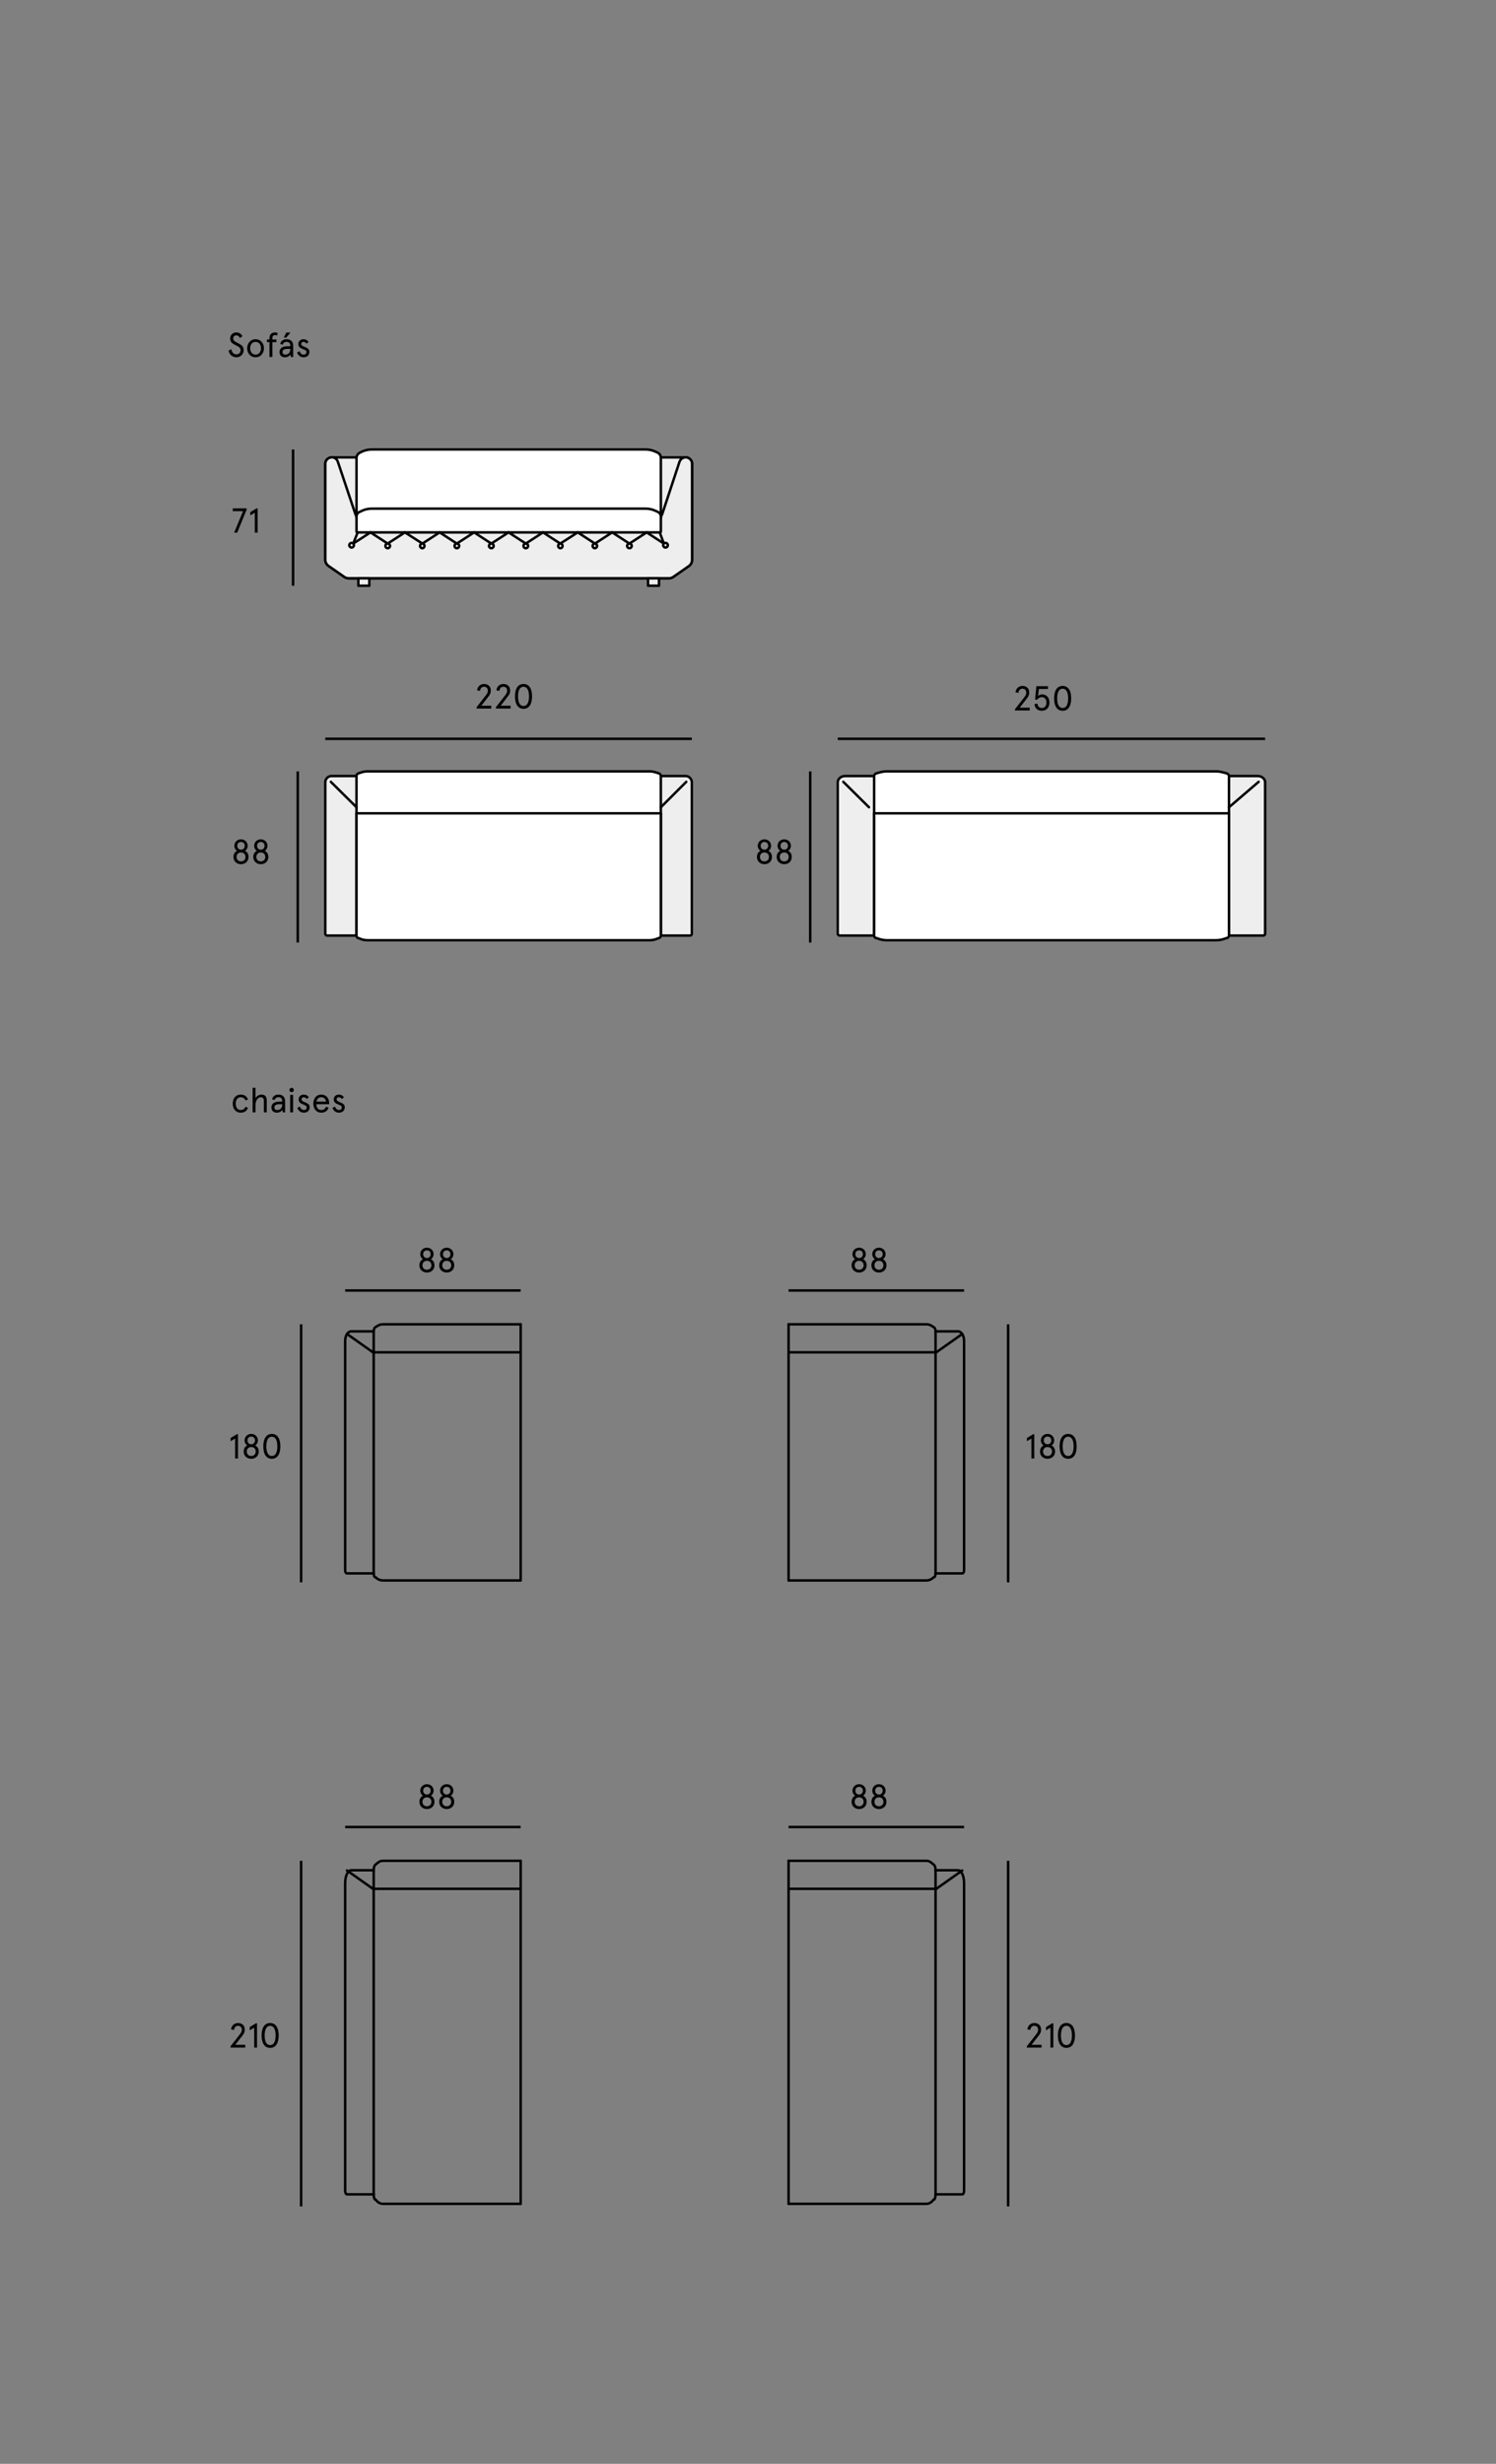 <?xml version="1.0" encoding="utf-8"?>
<!-- Generator: Adobe Illustrator 16.0.0, SVG Export Plug-In . SVG Version: 6.00 Build 0)  -->
<!DOCTYPE svg PUBLIC "-//W3C//DTD SVG 1.1//EN" "http://www.w3.org/Graphics/SVG/1.1/DTD/svg11.dtd">
<svg version="1.1" id="Camada_1" xmlns="http://www.w3.org/2000/svg" xmlns:xlink="http://www.w3.org/1999/xlink" x="0px" y="0px"
	 width="604px" height="994.609px" viewBox="0 0 604 994.609" enable-background="new 0 0 604 994.609" xml:space="preserve">
<rect x="0" y="0" width="604" height="994.609" fill="#808080" stroke="none"/>
<g>
	<path d="M96.885,136.411c-0.477-0.854-0.967-1.036-1.555-1.036c-0.7,0-1.177,0.588-1.177,1.218c0,0.967,0.854,1.373,1.891,1.892
		c1.106,0.561,2.34,1.232,2.34,2.815c0,0.798-0.28,1.484-0.757,2.003c-0.532,0.588-1.316,0.925-2.186,0.925
		c-1.624,0-2.843-1.121-3.165-2.647l1.064-0.645c0.322,1.162,0.84,2.115,2.101,2.115c0.505,0,1.023-0.196,1.331-0.561
		c0.238-0.294,0.378-0.714,0.378-1.162c0-0.953-0.896-1.457-1.849-1.905c-1.274-0.603-2.381-1.219-2.381-2.731
		c0-1.457,1.12-2.493,2.409-2.493c1.387,0,2.073,0.644,2.549,1.568L96.885,136.411z"/>
	<path d="M103.185,136.943c2.115,0,3.39,1.723,3.39,3.642s-1.274,3.643-3.39,3.643s-3.39-1.724-3.39-3.643
		S101.069,136.943,103.185,136.943z M103.185,143.163c1.442,0,2.185-1.275,2.185-2.578s-0.742-2.577-2.185-2.577
		c-1.443,0-2.186,1.274-2.186,2.577S101.741,143.163,103.185,143.163z"/>
	<path d="M107.788,137.056h1.009v-0.463c0-1.624,0.854-2.395,2.283-2.395c0.393,0,0.784,0.098,1.009,0.224l-0.238,1.037
		c-0.252-0.127-0.532-0.196-0.784-0.196c-0.771,0-1.093,0.42-1.093,1.33v0.463h1.625v1.064h-1.625v5.995h-1.177v-5.995h-1.009
		V137.056z"/>
	<path d="M118.376,144.115h-0.925l-0.196-0.994c-0.448,0.644-1.162,1.106-2.213,1.106c-1.177,0-2.186-0.631-2.186-2.144
		s1.261-2.312,3.194-2.312h1.148v-0.308c0-1.093-0.687-1.457-1.541-1.457c-0.729,0-1.316,0.406-1.471,1.106l-1.037-0.238
		c0.196-1.19,1.177-1.933,2.508-1.933c1.555,0,2.718,0.784,2.718,2.661V144.115z M115.224,143.163c0.911,0,1.976-0.561,1.976-2.157
		v-0.168h-1.261c-1.205,0-1.877,0.448-1.877,1.246C114.062,142.757,114.481,143.163,115.224,143.163z M115.561,134.254h1.694
		l-1.694,2.018h-0.953L115.561,134.254z"/>
	<path d="M124.576,138.021l-0.798,0.687c-0.463-0.504-0.799-0.7-1.289-0.7c-0.477,0-0.854,0.322-0.854,0.896
		c0,1.274,3.278,1.009,3.278,3.082c0,1.414-0.911,2.241-2.34,2.241c-1.442,0-2.27-0.953-2.633-1.905l0.994-0.546
		c0.309,0.756,0.854,1.387,1.639,1.387c0.715,0,1.135-0.364,1.135-1.107c0-1.316-3.25-0.868-3.25-3.165
		c0-1.093,0.799-1.947,2.073-1.947C123.399,136.943,124.086,137.321,124.576,138.021z"/>
</g>
<g>
	<path d="M100.137,447.209c-0.574,1.316-1.499,1.947-2.956,1.947c-2.157,0-3.207-1.751-3.207-3.643c0-1.891,1.05-3.642,3.207-3.642
		c1.457,0,2.382,0.63,2.956,1.947l-1.022,0.42c-0.364-0.854-0.967-1.303-1.934-1.303c-1.372,0-2.003,1.163-2.003,2.577
		c0,1.415,0.631,2.578,2.003,2.578c0.967,0,1.569-0.448,1.934-1.303L100.137,447.209z"/>
	<path d="M107.697,449.044h-1.177v-4.664c0-0.967-0.435-1.443-1.219-1.443c-1.037,0-2.13,1.163-2.13,3.109v2.998h-1.176v-9.917
		h1.176v4.174c0.449-0.854,1.359-1.429,2.452-1.429c1.288,0,2.073,0.771,2.073,2.27V449.044z"/>
	<path d="M115.103,449.044h-0.925l-0.196-0.994c-0.448,0.644-1.162,1.106-2.213,1.106c-1.177,0-2.186-0.631-2.186-2.144
		s1.261-2.312,3.194-2.312h1.148v-0.308c0-1.093-0.687-1.457-1.541-1.457c-0.729,0-1.316,0.406-1.471,1.106l-1.037-0.238
		c0.196-1.19,1.177-1.933,2.508-1.933c1.555,0,2.718,0.784,2.718,2.661V449.044z M111.95,448.092c0.911,0,1.976-0.561,1.976-2.157
		v-0.168h-1.261c-1.205,0-1.877,0.448-1.877,1.246C110.788,447.686,111.208,448.092,111.95,448.092z"/>
	<path d="M117.745,439.127c0.505,0,0.883,0.392,0.883,0.896c0,0.49-0.378,0.868-0.883,0.868c-0.504,0-0.882-0.378-0.882-0.868
		C116.863,439.519,117.241,439.127,117.745,439.127z M118.334,441.984v7.06h-1.177v-7.06H118.334z"/>
	<path d="M124.691,442.95l-0.798,0.687c-0.463-0.504-0.799-0.7-1.289-0.7c-0.477,0-0.854,0.322-0.854,0.896
		c0,1.274,3.278,1.009,3.278,3.082c0,1.414-0.911,2.241-2.34,2.241c-1.442,0-2.27-0.953-2.633-1.905l0.994-0.546
		c0.308,0.756,0.854,1.387,1.639,1.387c0.715,0,1.135-0.364,1.135-1.107c0-1.316-3.25-0.868-3.25-3.165
		c0-1.093,0.799-1.947,2.073-1.947C123.515,441.872,124.201,442.25,124.691,442.95z"/>
	<path d="M132.896,445.767h-5.183c0.07,1.303,0.715,2.325,1.989,2.325c1.036,0,1.568-0.477,1.961-1.345l1.037,0.448
		c-0.659,1.372-1.541,1.961-2.998,1.961c-2.144,0-3.193-1.751-3.193-3.643c0-1.891,1.05-3.642,3.193-3.642
		c2.087,0,3.193,1.597,3.193,3.348V445.767z M127.784,444.701h3.88c-0.21-1.008-0.826-1.765-1.961-1.765
		C128.61,442.937,127.994,443.679,127.784,444.701z"/>
	<path d="M138.859,442.95l-0.798,0.687c-0.463-0.504-0.799-0.7-1.289-0.7c-0.477,0-0.854,0.322-0.854,0.896
		c0,1.274,3.278,1.009,3.278,3.082c0,1.414-0.911,2.241-2.34,2.241c-1.442,0-2.27-0.953-2.633-1.905l0.994-0.546
		c0.308,0.756,0.854,1.387,1.639,1.387c0.715,0,1.135-0.364,1.135-1.107c0-1.316-3.25-0.868-3.25-3.165
		c0-1.093,0.799-1.947,2.073-1.947C137.683,441.872,138.369,442.25,138.859,442.95z"/>
</g>
<g>
	<path d="M192.423,285.474l3.74-4.791c0.616-0.798,0.798-1.247,0.798-1.863c0-0.477-0.126-0.841-0.364-1.121
		c-0.252-0.294-0.63-0.477-1.177-0.477c-0.938,0-1.513,0.701-1.61,1.681l-1.177-0.224c0.098-1.443,1.261-2.578,2.787-2.578
		c0.967,0,1.667,0.336,2.13,0.854c0.42,0.477,0.616,1.093,0.616,1.863c0,0.826-0.28,1.471-0.785,2.129l-3.054,3.95h4.021v1.121
		h-5.925V285.474z"/>
	<path d="M200.221,285.474l3.74-4.791c0.616-0.798,0.798-1.247,0.798-1.863c0-0.477-0.126-0.841-0.364-1.121
		c-0.252-0.294-0.63-0.477-1.177-0.477c-0.938,0-1.513,0.701-1.61,1.681l-1.177-0.224c0.098-1.443,1.261-2.578,2.787-2.578
		c0.967,0,1.667,0.336,2.13,0.854c0.42,0.477,0.616,1.093,0.616,1.863c0,0.826-0.28,1.471-0.785,2.129l-3.053,3.95h4.02v1.121
		h-5.925V285.474z"/>
	<path d="M214.813,281.118c0,3.054-1.163,5.015-3.446,5.015s-3.445-1.961-3.445-5.015c0-3.053,1.162-5.015,3.445-5.015
		S214.813,278.064,214.813,281.118z M209.153,281.118c0,2.396,0.714,3.894,2.213,3.894s2.214-1.499,2.214-3.894
		c0-2.395-0.715-3.894-2.214-3.894S209.153,278.723,209.153,281.118z"/>
</g>
<g>
	<path d="M94.533,215.02l3.601-8.685h-4.146v-1.121h5.589v0.518l-3.81,9.287H94.533z"/>
	<path d="M104.013,205.214v9.805h-1.148v-8.041l-1.808,1.051v-1.289l2.521-1.527H104.013z"/>
</g>
<g>
	<path d="M99.996,341.445c0,0.826-0.448,1.667-1.106,2.017c0.854,0.393,1.457,1.247,1.457,2.466c0,1.849-1.415,2.928-3.04,2.928
		c-1.624,0-3.039-1.079-3.039-2.928c0-1.219,0.603-2.073,1.457-2.466c-0.659-0.35-1.107-1.19-1.107-2.017
		c0-1.457,1.107-2.619,2.689-2.619C98.89,338.826,99.996,339.988,99.996,341.445z M95.5,345.928c0,1.12,0.771,1.807,1.807,1.807
		c1.037,0,1.808-0.687,1.808-1.807c0-1.121-0.771-1.807-1.808-1.807C96.271,344.121,95.5,344.807,95.5,345.928z M95.794,341.445
		c0,0.896,0.589,1.555,1.513,1.555c0.925,0,1.513-0.658,1.513-1.555s-0.588-1.555-1.513-1.555
		C96.383,339.891,95.794,340.549,95.794,341.445z"/>
	<path d="M107.99,341.445c0,0.826-0.448,1.667-1.106,2.017c0.854,0.393,1.457,1.247,1.457,2.466c0,1.849-1.415,2.928-3.04,2.928
		c-1.624,0-3.039-1.079-3.039-2.928c0-1.219,0.603-2.073,1.457-2.466c-0.659-0.35-1.107-1.19-1.107-2.017
		c0-1.457,1.107-2.619,2.689-2.619C106.884,338.826,107.99,339.988,107.99,341.445z M103.494,345.928
		c0,1.12,0.771,1.807,1.807,1.807c1.037,0,1.808-0.687,1.808-1.807c0-1.121-0.771-1.807-1.808-1.807
		C104.265,344.121,103.494,344.807,103.494,345.928z M103.788,341.445c0,0.896,0.589,1.555,1.513,1.555
		c0.925,0,1.513-0.658,1.513-1.555s-0.588-1.555-1.513-1.555C104.377,339.891,103.788,340.549,103.788,341.445z"/>
</g>
<polyline fill="#EEEEEE" points="131.334,187.184 131.43,186.714 131.523,186.243 131.806,185.773 132.088,185.397 132.557,185.021 
	132.934,184.833 133.5,184.646 133.969,184.646 276.879,184.646 277.348,184.646 277.816,184.833 278.288,185.021 278.664,185.397 
	279.04,185.773 279.227,186.243 279.416,186.714 279.416,187.184 279.416,226.014 279.416,226.39 279.322,226.672 279.227,227.048 
	279.133,227.33 278.945,227.706 278.664,227.988 278.477,228.176 278.194,228.458 271.705,232.971 271.52,233.065 271.33,233.159 
	271.047,233.252 270.859,233.347 270.671,233.441 270.483,233.441 270.201,233.441 270.014,233.441 140.832,233.441 140.55,233.441 
	140.361,233.441 140.174,233.441 139.893,233.347 139.703,233.252 139.516,233.159 139.326,233.065 139.141,232.971 
	132.652,228.458 132.37,228.176 132.088,227.988 131.9,227.706 131.713,227.33 131.523,227.048 131.43,226.672 131.43,226.39 
	131.334,226.014 131.334,187.184 "/>
<path fill="none" stroke="#000000" stroke-linecap="round" stroke-linejoin="round" d="M131.334,187.184
	c0-1.401,1.18-2.538,2.635-2.538l0,0h142.91c1.4,0,2.537,1.137,2.537,2.538l0,0v38.83c0,0.942-0.456,1.855-1.222,2.444l0,0
	l-6.489,4.513c-0.488,0.306-1.079,0.47-1.691,0.47l0,0H140.832c-0.613,0-1.203-0.164-1.691-0.47l0,0l-6.488-4.513
	c-0.824-0.589-1.318-1.502-1.318-2.444l0,0V187.184"/>
<polyline fill="#EEEEEE" points="277.254,184.646 277.723,184.739 278.101,184.927 278.477,185.209 278.852,185.491 279.04,185.868 
	279.227,186.337 279.416,186.714 279.416,187.184 279.416,226.014 279.416,226.39 279.322,226.672 279.227,227.048 279.133,227.33 
	278.945,227.706 278.664,227.988 278.477,228.176 278.194,228.458 271.705,232.971 271.52,233.065 271.33,233.159 271.047,233.252 
	270.859,233.347 270.671,233.441 270.483,233.441 270.201,233.441 270.014,233.441 140.832,233.441 140.55,233.441 140.361,233.441 
	140.174,233.441 139.893,233.347 139.703,233.252 139.516,233.159 139.326,233.065 139.141,232.971 132.652,228.458 132.37,228.176 
	132.088,227.988 131.9,227.706 131.713,227.33 131.523,227.048 131.43,226.672 131.43,226.39 131.334,226.014 131.334,187.184 
	131.43,186.714 131.523,186.337 131.713,185.868 131.994,185.491 132.275,185.209 132.652,184.927 133.122,184.739 133.592,184.646 
	133.969,184.646 134.438,184.646 134.908,184.833 135.283,185.021 135.66,185.304 135.941,185.585 136.225,185.962 136.413,186.432 
	143.464,207.492 143.558,207.868 143.747,208.15 144.029,208.432 144.217,208.62 144.592,208.808 144.873,208.902 145.251,208.996 
	145.533,209.09 265.217,209.09 265.596,208.996 265.97,208.902 266.253,208.808 266.535,208.62 266.816,208.432 267.004,208.15 
	267.193,207.868 267.381,207.492 274.338,186.432 274.525,185.962 274.809,185.585 275.091,185.304 275.467,185.021 
	275.936,184.833 276.313,184.646 276.784,184.646 277.254,184.646 "/>
<path fill="none" stroke="#000000" stroke-linecap="round" stroke-linejoin="round" d="M277.254,184.646
	c1.246,0.216,2.162,1.293,2.162,2.538l0,0v38.83c0,0.942-0.456,1.855-1.222,2.444l0,0l-6.489,4.513
	c-0.488,0.306-1.079,0.47-1.691,0.47l0,0H140.832c-0.613,0-1.203-0.164-1.691-0.47l0,0l-6.488-4.513
	c-0.824-0.589-1.318-1.502-1.318-2.444l0,0v-38.83c0-1.245,0.957-2.322,2.258-2.538l0,0c1.246-0.217,2.44,0.541,2.821,1.786l0,0
	l7.051,21.061c0.281,0.953,1.116,1.598,2.069,1.598l0,0h119.684c0.955,0,1.829-0.645,2.164-1.598l0,0l6.957-21.061
	C274.771,185.186,276.008,184.428,277.254,184.646L277.254,184.646"/>
<polyline fill="#FFFFFF" points="260.705,181.448 261.174,181.448 261.646,181.448 262.117,181.542 262.587,181.637 
	263.058,181.731 263.527,181.918 263.902,182.013 264.373,182.201 265.596,182.765 265.877,182.953 266.065,183.141 
	266.348,183.329 266.535,183.611 266.631,183.893 266.725,184.175 266.816,184.457 266.816,184.833 266.816,208.996 
	143.936,208.996 143.936,184.833 143.936,184.457 144.029,184.175 144.123,183.893 144.311,183.611 144.5,183.329 144.686,183.141 
	144.969,182.953 145.251,182.765 146.379,182.201 146.85,182.013 147.32,181.918 147.787,181.731 148.259,181.637 148.729,181.542 
	149.199,181.448 149.671,181.448 150.139,181.448 260.705,181.448 "/>
<path fill="none" stroke="#000000" stroke-linecap="round" stroke-linejoin="round" d="M260.705,181.448
	c1.24,0,2.49,0.257,3.668,0.752l0,0l1.223,0.564c0.746,0.401,1.221,1.208,1.221,2.069l0,0v24.163H143.936v-24.163
	c0-0.86,0.512-1.667,1.315-2.069l0,0l1.128-0.564c1.176-0.495,2.461-0.752,3.76-0.752l0,0H260.705"/>
<polyline fill="#EEEEEE" points="149.105,236.45 149.105,233.441 144.686,233.441 144.686,236.45 149.105,236.45 "/>
<polyline fill="none" stroke="#000000" stroke-linecap="round" stroke-linejoin="round" points="149.105,236.45 149.105,233.441 
	144.686,233.441 144.686,236.45 149.105,236.45 "/>
<polyline fill="#EEEEEE" points="266.065,236.45 266.065,233.441 261.646,233.441 261.646,236.45 266.065,236.45 "/>
<polyline fill="none" stroke="#000000" stroke-linecap="round" stroke-linejoin="round" points="266.065,236.45 266.065,233.441 
	261.646,233.441 261.646,236.45 266.065,236.45 "/>
<polyline fill="#FFFFFF" points="144.311,214.919 144.217,214.919 144.123,214.919 144.029,214.825 143.936,214.731 
	143.936,214.638 143.936,208.525 143.936,208.245 144.029,207.961 144.123,207.68 144.311,207.397 144.5,207.209 144.686,206.928 
	144.873,206.833 145.157,206.646 145.251,206.646 146.379,206.082 146.85,205.894 147.32,205.8 147.787,205.611 148.259,205.518 
	148.635,205.423 149.105,205.423 149.671,205.33 150.139,205.33 260.705,205.33 261.174,205.33 261.646,205.423 262.117,205.423 
	262.587,205.518 263.058,205.611 263.527,205.8 263.902,205.894 264.373,206.082 265.596,206.646 265.877,206.833 266.159,206.928 
	266.348,207.209 266.535,207.397 266.631,207.68 266.725,207.961 266.816,208.245 266.816,208.525 266.816,214.638 266.816,214.731 
	266.816,214.825 266.725,214.825 266.725,214.919 266.631,214.919 266.535,214.919 266.441,214.919 144.311,214.919 "/>
<path fill="none" stroke="#000000" stroke-linecap="round" stroke-linejoin="round" d="M144.311,214.919
	c-0.207,0-0.375-0.126-0.375-0.282l0,0v-6.112c0-0.8,0.478-1.536,1.222-1.88l0,0h0.094l1.128-0.564
	c1.178-0.496,2.459-0.752,3.76-0.752l0,0h110.566c1.24,0,2.49,0.256,3.668,0.752l0,0l1.223,0.564c0.742,0.344,1.221,1.08,1.221,1.88
	l0,0v6.112c0,0.155-0.125,0.282-0.281,0.282l0,0h-0.094H144.311"/>
<line fill="none" stroke="#000000" stroke-linecap="round" stroke-linejoin="round" x1="198.371" y1="219.433" x2="205.33" y2="214.919"/>
<line fill="none" stroke="#000000" stroke-linecap="round" stroke-linejoin="round" x1="191.414" y1="214.919" x2="198.371" y2="219.433"/>
<line fill="none" stroke="#000000" stroke-linecap="round" stroke-linejoin="round" x1="184.457" y1="219.433" x2="191.414" y2="214.919"/>
<line fill="none" stroke="#000000" stroke-linecap="round" stroke-linejoin="round" x1="177.5" y1="214.919" x2="184.457" y2="219.433"/>
<line fill="none" stroke="#000000" stroke-linecap="round" stroke-linejoin="round" x1="170.542" y1="219.433" x2="177.5" y2="214.919"/>
<line fill="none" stroke="#000000" stroke-linecap="round" stroke-linejoin="round" x1="163.49" y1="214.919" x2="170.542" y2="219.433"/>
<line fill="none" stroke="#000000" stroke-linecap="round" stroke-linejoin="round" x1="156.533" y1="219.433" x2="163.49" y2="214.919"/>
<line fill="none" stroke="#000000" stroke-linecap="round" stroke-linejoin="round" x1="149.575" y1="214.919" x2="156.533" y2="219.433"/>
<line fill="none" stroke="#000000" stroke-linecap="round" stroke-linejoin="round" x1="142.617" y1="219.433" x2="149.575" y2="214.919"/>
<line fill="none" stroke="#000000" stroke-linecap="round" stroke-linejoin="round" x1="144.404" y1="214.919" x2="142.617" y2="219.433"/>
<path fill="#EEEEEE" d="M142.9,220.09c0,0.519-0.422,0.94-0.941,0.94s-0.939-0.421-0.939-0.94c0-0.52,0.42-0.94,0.939-0.94
	S142.9,219.571,142.9,220.09"/>
<path fill="none" stroke="#000000" stroke-linecap="round" stroke-linejoin="round" d="M142.9,220.09c0,0.519-0.422,0.94-0.941,0.94
	s-0.939-0.421-0.939-0.94c0-0.52,0.42-0.94,0.939-0.94S142.9,219.571,142.9,220.09"/>
<path fill="#EEEEEE" d="M157.473,220.373c0,0.518-0.42,0.94-0.939,0.94s-0.94-0.422-0.94-0.94c0-0.52,0.421-0.94,0.94-0.94
	S157.473,219.853,157.473,220.373"/>
<path fill="none" stroke="#000000" stroke-linecap="round" stroke-linejoin="round" d="M157.473,220.373
	c0,0.518-0.42,0.94-0.939,0.94s-0.94-0.422-0.94-0.94c0-0.52,0.421-0.94,0.94-0.94S157.473,219.853,157.473,220.373"/>
<path fill="#EEEEEE" d="M171.387,220.373c0,0.518-0.398,0.94-0.892,0.94s-0.894-0.422-0.894-0.94c0-0.52,0.4-0.94,0.894-0.94
	S171.387,219.853,171.387,220.373"/>
<path fill="none" stroke="#000000" stroke-linecap="round" stroke-linejoin="round" d="M171.387,220.373
	c0,0.518-0.398,0.94-0.892,0.94s-0.894-0.422-0.894-0.94c0-0.52,0.4-0.94,0.894-0.94S171.387,219.853,171.387,220.373"/>
<path fill="#EEEEEE" d="M185.397,220.373c0,0.518-0.421,0.94-0.94,0.94c-0.519,0-0.941-0.422-0.941-0.94
	c0-0.52,0.423-0.94,0.941-0.94C184.977,219.433,185.397,219.853,185.397,220.373"/>
<path fill="none" stroke="#000000" stroke-linecap="round" stroke-linejoin="round" d="M185.397,220.373
	c0,0.518-0.421,0.94-0.94,0.94c-0.519,0-0.941-0.422-0.941-0.94c0-0.52,0.423-0.94,0.941-0.94
	C184.977,219.433,185.397,219.853,185.397,220.373"/>
<path fill="#EEEEEE" d="M199.313,220.373c0,0.518-0.422,0.94-0.941,0.94c-0.518,0-0.94-0.422-0.94-0.94c0-0.52,0.423-0.94,0.94-0.94
	C198.891,219.433,199.313,219.853,199.313,220.373"/>
<path fill="none" stroke="#000000" stroke-linecap="round" stroke-linejoin="round" d="M199.313,220.373
	c0,0.518-0.422,0.94-0.941,0.94c-0.518,0-0.94-0.422-0.94-0.94c0-0.52,0.423-0.94,0.94-0.94
	C198.891,219.433,199.313,219.853,199.313,220.373"/>
<line fill="none" stroke="#000000" stroke-linecap="round" stroke-linejoin="round" x1="212.287" y1="219.433" x2="205.33" y2="214.919"/>
<line fill="none" stroke="#000000" stroke-linecap="round" stroke-linejoin="round" x1="219.242" y1="214.919" x2="212.287" y2="219.433"/>
<line fill="none" stroke="#000000" stroke-linecap="round" stroke-linejoin="round" x1="226.201" y1="219.433" x2="219.242" y2="214.919"/>
<line fill="none" stroke="#000000" stroke-linecap="round" stroke-linejoin="round" x1="233.252" y1="214.919" x2="226.201" y2="219.433"/>
<line fill="none" stroke="#000000" stroke-linecap="round" stroke-linejoin="round" x1="240.209" y1="219.433" x2="233.252" y2="214.919"/>
<line fill="none" stroke="#000000" stroke-linecap="round" stroke-linejoin="round" x1="247.166" y1="214.919" x2="240.209" y2="219.433"/>
<line fill="none" stroke="#000000" stroke-linecap="round" stroke-linejoin="round" x1="254.124" y1="219.433" x2="247.166" y2="214.919"/>
<line fill="none" stroke="#000000" stroke-linecap="round" stroke-linejoin="round" x1="261.08" y1="214.919" x2="254.124" y2="219.433"/>
<line fill="none" stroke="#000000" stroke-linecap="round" stroke-linejoin="round" x1="268.039" y1="219.433" x2="261.08" y2="214.919"/>
<line fill="none" stroke="#000000" stroke-linecap="round" stroke-linejoin="round" x1="266.348" y1="214.919" x2="268.039" y2="219.433"/>
<path fill="#EEEEEE" d="M269.637,220.09c0,0.519-0.419,0.94-0.939,0.94c-0.52,0-0.94-0.421-0.94-0.94c0-0.52,0.421-0.94,0.94-0.94
	C269.218,219.15,269.637,219.571,269.637,220.09"/>
<path fill="none" stroke="#000000" stroke-linecap="round" stroke-linejoin="round" d="M269.637,220.09
	c0,0.519-0.419,0.94-0.939,0.94c-0.52,0-0.94-0.421-0.94-0.94c0-0.52,0.421-0.94,0.94-0.94
	C269.218,219.15,269.637,219.571,269.637,220.09"/>
<path fill="#EEEEEE" d="M255.066,220.373c0,0.518-0.422,0.94-0.942,0.94c-0.519,0-0.938-0.422-0.938-0.94
	c0-0.52,0.42-0.94,0.938-0.94C254.645,219.433,255.066,219.853,255.066,220.373"/>
<path fill="none" stroke="#000000" stroke-linecap="round" stroke-linejoin="round" d="M255.066,220.373
	c0,0.518-0.422,0.94-0.942,0.94c-0.519,0-0.938-0.422-0.938-0.94c0-0.52,0.42-0.94,0.938-0.94
	C254.645,219.433,255.066,219.853,255.066,220.373"/>
<path fill="#EEEEEE" d="M241.057,220.373c0,0.518-0.401,0.94-0.895,0.94c-0.492,0-0.894-0.422-0.894-0.94
	c0-0.52,0.401-0.94,0.894-0.94C240.655,219.433,241.057,219.853,241.057,220.373"/>
<path fill="none" stroke="#000000" stroke-linecap="round" stroke-linejoin="round" d="M241.057,220.373
	c0,0.518-0.401,0.94-0.895,0.94c-0.492,0-0.894-0.422-0.894-0.94c0-0.52,0.401-0.94,0.894-0.94
	C240.655,219.433,241.057,219.853,241.057,220.373"/>
<path fill="#EEEEEE" d="M227.141,220.373c0,0.518-0.4,0.94-0.893,0.94c-0.493,0-0.895-0.422-0.895-0.94
	c0-0.52,0.401-0.94,0.895-0.94C226.74,219.433,227.141,219.853,227.141,220.373"/>
<path fill="none" stroke="#000000" stroke-linecap="round" stroke-linejoin="round" d="M227.141,220.373
	c0,0.518-0.4,0.94-0.893,0.94c-0.493,0-0.895-0.422-0.895-0.94c0-0.52,0.401-0.94,0.895-0.94
	C226.74,219.433,227.141,219.853,227.141,220.373"/>
<path fill="#EEEEEE" d="M213.227,220.373c0,0.518-0.42,0.94-0.939,0.94c-0.521,0-0.941-0.422-0.941-0.94
	c0-0.52,0.42-0.94,0.941-0.94C212.807,219.433,213.227,219.853,213.227,220.373"/>
<path fill="none" stroke="#000000" stroke-linecap="round" stroke-linejoin="round" d="M213.227,220.373
	c0,0.518-0.42,0.94-0.939,0.94c-0.521,0-0.941-0.422-0.941-0.94c0-0.52,0.42-0.94,0.941-0.94
	C212.807,219.433,213.227,219.853,213.227,220.373"/>
<polyline fill="#EEEEEE" points="234.939,313.27 276.779,313.27 277.248,313.27 277.718,313.457 278.188,313.645 278.563,314.021 
	278.939,314.397 279.128,314.866 279.315,315.338 279.315,315.808 279.315,354.919 279.315,362.254 279.315,376.92 279.315,377.108 
	279.315,377.202 279.222,377.297 279.128,377.483 279.034,377.578 278.939,377.578 278.752,377.673 278.658,377.673 
	234.939,377.673 212.75,377.673 132.082,377.673 131.895,377.673 131.801,377.578 131.611,377.578 131.519,377.483 131.424,377.297 
	131.331,377.202 131.331,377.108 131.331,376.92 131.331,362.254 131.331,354.919 131.331,315.808 131.331,315.338 131.519,314.866 
	131.707,314.397 132.082,314.021 132.459,313.645 132.929,313.457 133.398,313.27 133.869,313.27 212.75,313.27 234.939,313.27 "/>
<path fill="none" stroke="#000000" stroke-linecap="round" stroke-linejoin="round" d="M234.939,313.27h41.84
	c1.4,0,2.536,1.137,2.536,2.539l0,0v39.111v7.335v14.666c0,0.415-0.294,0.753-0.657,0.753l0,0h-43.719H212.75h-80.668
	c-0.415,0-0.751-0.338-0.751-0.753l0,0v-14.666v-7.335v-39.111c0-1.402,1.136-2.539,2.538-2.539l0,0h78.881H234.939"/>
<polyline fill="#EEEEEE" points="143.928,328.313 266.811,328.313 266.811,377.673 143.928,377.673 143.928,328.313 "/>
<polyline fill="none" stroke="#000000" stroke-linecap="round" stroke-linejoin="round" points="143.928,328.313 266.811,328.313 
	266.811,377.673 143.928,377.673 143.928,328.313 "/>
<polyline fill="#FFFFFF" points="266.811,354.919 266.811,362.254 266.811,377.673 266.717,377.86 266.717,377.954 266.624,378.143 
	266.624,378.33 266.436,378.424 266.342,378.518 266.248,378.612 266.061,378.707 265.872,378.707 264.932,379.082 264.557,379.176 
	264.272,379.27 263.896,379.365 263.615,379.365 263.24,379.459 262.863,379.459 262.58,379.459 262.205,379.552 262.111,379.552 
	234.939,379.552 212.75,379.552 148.537,379.552 148.441,379.552 148.066,379.459 147.783,379.459 147.406,379.459 147.031,379.365 
	146.748,379.365 146.372,379.27 146.091,379.176 145.715,379.082 144.869,378.707 144.586,378.707 144.492,378.612 144.305,378.518 
	144.211,378.424 144.117,378.33 144.022,378.143 143.928,377.954 143.928,377.86 143.928,377.673 143.928,362.254 143.928,354.919 
	143.928,319.851 143.928,317.124 143.928,314.303 143.928,313.27 143.928,313.081 143.928,312.893 144.022,312.799 144.117,312.611 
	144.211,312.517 144.305,312.423 144.492,312.33 144.586,312.234 144.869,312.141 145.715,311.859 146.091,311.765 146.372,311.671 
	146.748,311.577 147.031,311.482 147.406,311.482 147.783,311.388 148.066,311.388 148.441,311.388 148.537,311.388 212.75,311.388 
	234.939,311.388 262.111,311.388 262.205,311.388 262.58,311.388 262.863,311.388 263.24,311.482 263.615,311.482 263.896,311.577 
	264.272,311.671 264.557,311.765 264.932,311.859 265.872,312.141 266.061,312.234 266.248,312.33 266.342,312.423 266.436,312.517 
	266.624,312.611 266.624,312.799 266.717,312.893 266.717,313.081 266.811,313.27 266.811,354.919 "/>
<path fill="none" stroke="#000000" stroke-linecap="round" stroke-linejoin="round" d="M266.811,354.919v7.335v15.419
	c0,0.45-0.301,0.864-0.75,1.034l0,0h-0.188l-0.94,0.375c-0.872,0.312-1.793,0.47-2.727,0.47l0,0h-0.094h-27.172H212.75h-64.213
	h-0.096c-0.934,0-1.855-0.158-2.727-0.47l0,0l-0.846-0.375h-0.283c-0.394-0.17-0.658-0.584-0.658-1.034l0,0v-15.419v-7.335v-35.068
	v-2.727v-2.821v-1.034c0-0.451,0.265-0.866,0.658-1.036l0,0l0.283-0.093l0.846-0.282c0.871-0.312,1.793-0.471,2.727-0.471l0,0h0.096
	h64.213h22.189h27.172h0.094c0.934,0,1.854,0.16,2.727,0.471l0,0l0.94,0.282l0.188,0.093c0.449,0.17,0.75,0.585,0.75,1.036l0,0
	V354.919"/>
<line fill="none" stroke="#000000" stroke-linecap="round" stroke-linejoin="round" x1="266.811" y1="325.867" x2="277.061" y2="315.619"/>
<line fill="none" stroke="#000000" stroke-linecap="round" stroke-linejoin="round" x1="143.928" y1="325.867" x2="133.586" y2="315.619"/>
<line fill="none" stroke="#000000" stroke-linecap="round" stroke-linejoin="round" x1="143.928" y1="328.313" x2="266.811" y2="328.313"/>
<line fill="none" stroke="#000000" stroke-miterlimit="10" x1="131.331" y1="298.243" x2="279.315" y2="298.243"/>
<line fill="none" stroke="#000000" stroke-miterlimit="10" x1="118.324" y1="236.45" x2="118.324" y2="181.448"/>
<line fill="none" stroke="#000000" stroke-miterlimit="10" x1="120.219" y1="380.493" x2="120.219" y2="311.388"/>
<g>
	<path d="M409.803,286.267l3.74-4.791c0.616-0.798,0.798-1.247,0.798-1.863c0-0.477-0.126-0.841-0.364-1.121
		c-0.252-0.294-0.63-0.477-1.177-0.477c-0.938,0-1.513,0.701-1.61,1.681l-1.177-0.224c0.098-1.443,1.261-2.578,2.787-2.578
		c0.967,0,1.667,0.336,2.13,0.854c0.42,0.477,0.616,1.093,0.616,1.863c0,0.826-0.28,1.471-0.785,2.129l-3.054,3.95h4.021v1.121
		h-5.925V286.267z"/>
	<path d="M418.847,284.025c0.14,1.177,0.799,1.779,1.779,1.779c1.19,0,1.877-0.882,1.877-2.185s-0.673-2.185-1.877-2.185
		c-0.827,0-1.499,0.462-1.976,1.093l-0.742-0.168l0.532-5.351h4.679v1.121h-3.656l-0.364,2.843c0.364-0.378,0.995-0.658,1.611-0.658
		c1.891,0,2.997,1.373,2.997,3.306s-1.19,3.306-3.081,3.306c-1.569,0-2.773-0.883-2.97-2.676L418.847,284.025z"/>
	<path d="M432.486,281.91c0,3.054-1.163,5.015-3.446,5.015s-3.445-1.961-3.445-5.015c0-3.053,1.162-5.015,3.445-5.015
		S432.486,278.857,432.486,281.91z M426.827,281.91c0,2.396,0.714,3.894,2.213,3.894s2.214-1.499,2.214-3.894
		c0-2.395-0.715-3.894-2.214-3.894S426.827,279.515,426.827,281.91z"/>
</g>
<g>
	<path d="M311.325,341.445c0,0.826-0.448,1.667-1.106,2.017c0.854,0.393,1.457,1.247,1.457,2.466c0,1.849-1.415,2.928-3.04,2.928
		c-1.624,0-3.039-1.079-3.039-2.928c0-1.219,0.603-2.073,1.457-2.466c-0.659-0.35-1.107-1.19-1.107-2.017
		c0-1.457,1.107-2.619,2.689-2.619C310.219,338.826,311.325,339.988,311.325,341.445z M306.829,345.928
		c0,1.12,0.771,1.807,1.807,1.807c1.037,0,1.808-0.687,1.808-1.807c0-1.121-0.771-1.807-1.808-1.807
		C307.6,344.121,306.829,344.807,306.829,345.928z M307.123,341.445c0,0.896,0.589,1.555,1.513,1.555
		c0.925,0,1.513-0.658,1.513-1.555s-0.588-1.555-1.513-1.555C307.712,339.891,307.123,340.549,307.123,341.445z"/>
	<path d="M319.319,341.445c0,0.826-0.448,1.667-1.106,2.017c0.854,0.393,1.457,1.247,1.457,2.466c0,1.849-1.415,2.928-3.04,2.928
		c-1.624,0-3.039-1.079-3.039-2.928c0-1.219,0.603-2.073,1.457-2.466c-0.659-0.35-1.107-1.19-1.107-2.017
		c0-1.457,1.107-2.619,2.689-2.619C318.213,338.826,319.319,339.988,319.319,341.445z M314.823,345.928
		c0,1.12,0.771,1.807,1.807,1.807c1.037,0,1.808-0.687,1.808-1.807c0-1.121-0.771-1.807-1.808-1.807
		C315.594,344.121,314.823,344.807,314.823,345.928z M315.117,341.445c0,0.896,0.589,1.555,1.513,1.555
		c0.925,0,1.513-0.658,1.513-1.555s-0.588-1.555-1.513-1.555C315.706,339.891,315.117,340.549,315.117,341.445z"/>
</g>
<polyline fill="#EEEEEE" points="459.041,313.27 507.826,313.27 508.374,313.27 508.921,313.457 509.467,313.645 509.906,314.021 
	510.346,314.397 510.564,314.866 510.783,315.338 510.783,315.808 510.783,354.919 510.783,362.254 510.783,376.92 510.783,377.108 
	510.783,377.202 510.674,377.297 510.564,377.483 510.455,377.578 510.346,377.578 510.126,377.673 510.016,377.673 
	459.041,377.673 433.17,377.673 339.113,377.673 338.895,377.673 338.785,377.578 338.564,377.578 338.456,377.483 338.346,377.297 
	338.238,377.202 338.238,377.108 338.238,376.92 338.238,362.254 338.238,354.919 338.238,315.808 338.238,315.338 338.456,314.866 
	338.676,314.397 339.113,314.021 339.555,313.645 340.102,313.457 340.648,313.27 341.196,313.27 433.17,313.27 459.041,313.27 "/>
<path fill="none" stroke="#000000" stroke-linecap="round" stroke-linejoin="round" d="M459.041,313.27h48.785
	c1.634,0,2.957,1.137,2.957,2.539l0,0v39.111v7.335v14.666c0,0.415-0.343,0.753-0.768,0.753l0,0h-50.975H433.17h-94.057
	c-0.484,0-0.875-0.338-0.875-0.753l0,0v-14.666v-7.335v-39.111c0-1.402,1.324-2.539,2.958-2.539l0,0h91.974H459.041"/>
<polyline fill="#EEEEEE" points="352.926,328.313 496.203,328.313 496.203,377.673 352.926,377.673 352.926,328.313 "/>
<polyline fill="none" stroke="#000000" stroke-linecap="round" stroke-linejoin="round" points="352.926,328.313 496.203,328.313 
	496.203,377.673 352.926,377.673 352.926,328.313 "/>
<polyline fill="#FFFFFF" points="496.203,354.919 496.203,362.254 496.203,377.673 496.095,377.86 496.095,377.954 495.986,378.143 
	495.986,378.33 495.766,378.424 495.656,378.518 495.546,378.612 495.327,378.707 495.108,378.707 494.012,379.082 493.573,379.176 
	493.244,379.27 492.805,379.365 492.477,379.365 492.039,379.459 491.602,379.459 491.271,379.459 490.834,379.552 490.724,379.552 
	459.041,379.552 433.17,379.552 358.301,379.552 358.188,379.552 357.751,379.459 357.421,379.459 356.983,379.459 356.543,379.365 
	356.216,379.365 355.775,379.27 355.448,379.176 355.011,379.082 354.023,378.707 353.693,378.707 353.584,378.612 353.365,378.518 
	353.256,378.424 353.146,378.33 353.036,378.143 352.926,377.954 352.926,377.86 352.926,377.673 352.926,362.254 352.926,354.919 
	352.926,319.851 352.926,317.124 352.926,314.303 352.926,313.27 352.926,313.081 352.926,312.893 353.036,312.799 353.146,312.611 
	353.256,312.517 353.365,312.423 353.584,312.33 353.693,312.234 354.023,312.141 355.011,311.859 355.448,311.765 355.775,311.671 
	356.216,311.577 356.543,311.482 356.983,311.482 357.421,311.388 357.751,311.388 358.188,311.388 358.301,311.388 433.17,311.388 
	459.041,311.388 490.724,311.388 490.834,311.388 491.271,311.388 491.602,311.388 492.039,311.482 492.477,311.482 
	492.805,311.577 493.244,311.671 493.573,311.765 494.012,311.859 495.108,312.141 495.327,312.234 495.546,312.33 495.656,312.423 
	495.766,312.517 495.986,312.611 495.986,312.799 496.095,312.893 496.095,313.081 496.203,313.27 496.203,354.919 "/>
<path fill="none" stroke="#000000" stroke-linecap="round" stroke-linejoin="round" d="M496.203,354.919v7.335v15.419
	c0,0.45-0.352,0.864-0.876,1.034l0,0h-0.219l-1.097,0.375c-1.017,0.312-2.09,0.47-3.178,0.47l0,0h-0.11h-31.683H433.17h-74.869
	h-0.112c-1.089,0-2.164-0.158-3.178-0.47l0,0l-0.987-0.375h-0.33c-0.46-0.17-0.768-0.584-0.768-1.034l0,0v-15.419v-7.335v-35.068
	v-2.727v-2.821v-1.034c0-0.451,0.308-0.866,0.768-1.036l0,0l0.33-0.093l0.987-0.282c1.014-0.312,2.089-0.471,3.178-0.471l0,0h0.112
	h74.869h25.871h31.683h0.11c1.088,0,2.161,0.16,3.178,0.471l0,0l1.097,0.282l0.219,0.093c0.524,0.17,0.876,0.585,0.876,1.036l0,0
	V354.919"/>
<line fill="none" stroke="#000000" stroke-linecap="round" stroke-linejoin="round" x1="496.203" y1="325.867" x2="508.154" y2="315.619"/>
<line fill="none" stroke="#000000" stroke-linecap="round" stroke-linejoin="round" x1="350.835" y1="325.867" x2="340.493" y2="315.619"/>
<line fill="none" stroke="#000000" stroke-linecap="round" stroke-linejoin="round" x1="352.926" y1="328.313" x2="496.203" y2="328.313"/>
<line fill="none" stroke="#000000" stroke-miterlimit="10" x1="338.238" y1="298.243" x2="510.783" y2="298.243"/>
<line fill="none" stroke="#000000" stroke-miterlimit="10" x1="327.125" y1="380.493" x2="327.125" y2="311.388"/>
<g>
	<path d="M96.074,578.961v9.806h-1.148v-8.04l-1.808,1.05v-1.288l2.521-1.527H96.074z"/>
	<path d="M104.125,581.469c0,0.826-0.448,1.667-1.106,2.017c0.854,0.393,1.457,1.247,1.457,2.466c0,1.849-1.415,2.928-3.04,2.928
		c-1.624,0-3.039-1.079-3.039-2.928c0-1.219,0.603-2.073,1.457-2.466c-0.659-0.35-1.107-1.19-1.107-2.017
		c0-1.457,1.107-2.619,2.689-2.619C103.019,578.85,104.125,580.012,104.125,581.469z M99.629,585.951
		c0,1.12,0.771,1.807,1.807,1.807c1.037,0,1.808-0.687,1.808-1.807c0-1.121-0.771-1.807-1.808-1.807
		C100.399,584.145,99.629,584.83,99.629,585.951z M99.923,581.469c0,0.896,0.589,1.555,1.513,1.555c0.925,0,1.513-0.658,1.513-1.555
		s-0.588-1.555-1.513-1.555C100.512,579.914,99.923,580.572,99.923,581.469z"/>
	<path d="M113.198,583.864c0,3.054-1.163,5.015-3.446,5.015s-3.445-1.961-3.445-5.015s1.162-5.015,3.445-5.015
		S113.198,580.811,113.198,583.864z M107.539,583.864c0,2.395,0.714,3.894,2.213,3.894s2.214-1.499,2.214-3.894
		c0-2.396-0.715-3.895-2.214-3.895S107.539,581.469,107.539,583.864z"/>
</g>
<g>
	<path d="M417.574,578.961v9.806h-1.148v-8.04l-1.808,1.05v-1.288l2.521-1.527H417.574z"/>
	<path d="M425.625,581.469c0,0.826-0.448,1.667-1.106,2.017c0.854,0.393,1.457,1.247,1.457,2.466c0,1.849-1.415,2.928-3.04,2.928
		c-1.624,0-3.039-1.079-3.039-2.928c0-1.219,0.603-2.073,1.457-2.466c-0.659-0.35-1.107-1.19-1.107-2.017
		c0-1.457,1.107-2.619,2.689-2.619C424.519,578.85,425.625,580.012,425.625,581.469z M421.129,585.951
		c0,1.12,0.771,1.807,1.807,1.807c1.037,0,1.808-0.687,1.808-1.807c0-1.121-0.771-1.807-1.808-1.807
		C421.899,584.145,421.129,584.83,421.129,585.951z M421.423,581.469c0,0.896,0.589,1.555,1.513,1.555
		c0.925,0,1.513-0.658,1.513-1.555s-0.588-1.555-1.513-1.555C422.012,579.914,421.423,580.572,421.423,581.469z"/>
	<path d="M434.698,583.864c0,3.054-1.163,5.015-3.446,5.015s-3.445-1.961-3.445-5.015s1.162-5.015,3.445-5.015
		S434.698,580.811,434.698,583.864z M429.039,583.864c0,2.395,0.714,3.894,2.213,3.894s2.214-1.499,2.214-3.894
		c0-2.396-0.715-3.895-2.214-3.895S429.039,581.469,429.039,583.864z"/>
</g>
<polyline fill="#EEEEEE" points="143.533,536.626 190.479,536.626 214.026,536.626 "/>
<path fill="none" stroke="#000000" stroke-linecap="round" stroke-linejoin="round" d="M150.869,635.146h-10.797
	c-0.396,0-0.716-0.513-0.716-1.143l0,0v-22.248v-11.128v-59.331c0-2.127,1.084-3.852,2.421-3.852l0,0h9.101"/>
<path fill="none" stroke="#000000" stroke-linecap="round" stroke-linejoin="round" d="M150.878,635.146L150.878,635.146v-23.391
	v-11.128v-53.199v-4.136v-4.279v-1.568c0-0.683,0.215-1.313,0.533-1.57l0,0l0.226-0.141l0.684-0.428
	c0.704-0.473,1.449-0.715,2.204-0.715l0,0h0.075h51.88h-13.528h17.268"/>
<path fill="none" stroke="#000000" stroke-linecap="round" stroke-linejoin="round" d="M210.183,637.995L210.183,637.995h-0.076
	h-17.248h13.552h-51.822h-0.075c-0.754,0-1.498-0.239-2.2-0.712l0,0l-0.683-0.57h-0.228c-0.318-0.257-0.533-0.886-0.533-1.567"/>
<polyline fill="none" stroke="#000000" stroke-linecap="round" stroke-linejoin="round" points="210.219,534.591 210.219,567.928 
	210.219,637.995 "/>
<line fill="none" stroke="#000000" stroke-linecap="round" stroke-linejoin="round" x1="150.577" y1="545.899" x2="140.11" y2="538.504"/>
<line fill="none" stroke="#000000" stroke-linecap="round" stroke-linejoin="round" x1="150.577" y1="545.899" x2="209.802" y2="545.899"/>
<line fill="none" stroke="#000000" stroke-miterlimit="10" x1="139.356" y1="520.944" x2="210.219" y2="520.944"/>
<line fill="none" stroke="#000000" stroke-miterlimit="10" x1="121.576" y1="638.777" x2="121.576" y2="534.591"/>
<polyline fill="#EEEEEE" points="385.068,536.626 338.122,536.626 314.575,536.626 "/>
<path fill="none" stroke="#000000" stroke-linecap="round" stroke-linejoin="round" d="M377.732,635.146h10.797
	c0.396,0,0.716-0.513,0.716-1.143l0,0v-22.248v-11.128v-59.331c0-2.127-1.084-3.852-2.421-3.852l0,0h-9.101"/>
<path fill="none" stroke="#000000" stroke-linecap="round" stroke-linejoin="round" d="M377.724,635.146L377.724,635.146v-23.391
	v-11.128v-53.199v-4.136v-4.279v-1.568c0-0.683-0.215-1.313-0.533-1.57l0,0l-0.226-0.141l-0.684-0.428
	c-0.704-0.473-1.449-0.715-2.204-0.715l0,0h-0.075h-51.88h13.528h-17.268"/>
<path fill="none" stroke="#000000" stroke-linecap="round" stroke-linejoin="round" d="M318.419,637.995L318.419,637.995h0.076
	h17.248h-13.552h51.822h0.075c0.754,0,1.498-0.239,2.2-0.712l0,0l0.683-0.57h0.228c0.318-0.257,0.533-0.886,0.533-1.567"/>
<polyline fill="none" stroke="#000000" stroke-linecap="round" stroke-linejoin="round" points="318.383,534.591 318.383,567.928 
	318.383,637.995 "/>
<line fill="none" stroke="#000000" stroke-linecap="round" stroke-linejoin="round" x1="378.024" y1="545.899" x2="388.491" y2="538.504"/>
<line fill="none" stroke="#000000" stroke-linecap="round" stroke-linejoin="round" x1="378.024" y1="545.899" x2="318.8" y2="545.899"/>
<line fill="none" stroke="#000000" stroke-miterlimit="10" x1="389.245" y1="520.944" x2="318.383" y2="520.944"/>
<line fill="none" stroke="#000000" stroke-miterlimit="10" x1="407.025" y1="638.777" x2="407.025" y2="534.591"/>
<g>
	<path d="M175.059,506.29c0,0.826-0.448,1.667-1.106,2.017c0.854,0.393,1.457,1.247,1.457,2.466c0,1.849-1.415,2.928-3.04,2.928
		c-1.624,0-3.039-1.079-3.039-2.928c0-1.219,0.603-2.073,1.457-2.466c-0.659-0.35-1.107-1.19-1.107-2.017
		c0-1.457,1.107-2.619,2.689-2.619C173.952,503.671,175.059,504.833,175.059,506.29z M170.563,510.772
		c0,1.12,0.771,1.807,1.807,1.807c1.037,0,1.808-0.687,1.808-1.807c0-1.121-0.771-1.807-1.808-1.807
		C171.333,508.966,170.563,509.651,170.563,510.772z M170.856,506.29c0,0.896,0.589,1.555,1.513,1.555
		c0.925,0,1.513-0.658,1.513-1.555s-0.588-1.555-1.513-1.555C171.445,504.735,170.856,505.394,170.856,506.29z"/>
	<path d="M183.053,506.29c0,0.826-0.448,1.667-1.106,2.017c0.854,0.393,1.457,1.247,1.457,2.466c0,1.849-1.415,2.928-3.04,2.928
		c-1.624,0-3.039-1.079-3.039-2.928c0-1.219,0.603-2.073,1.457-2.466c-0.659-0.35-1.107-1.19-1.107-2.017
		c0-1.457,1.107-2.619,2.689-2.619C181.946,503.671,183.053,504.833,183.053,506.29z M178.557,510.772
		c0,1.12,0.771,1.807,1.807,1.807c1.037,0,1.808-0.687,1.808-1.807c0-1.121-0.771-1.807-1.808-1.807
		C179.327,508.966,178.557,509.651,178.557,510.772z M178.851,506.29c0,0.896,0.589,1.555,1.513,1.555
		c0.925,0,1.513-0.658,1.513-1.555s-0.588-1.555-1.513-1.555C179.439,504.735,178.851,505.394,178.851,506.29z"/>
</g>
<g>
	<path d="M349.559,506.29c0,0.826-0.448,1.667-1.106,2.017c0.854,0.393,1.457,1.247,1.457,2.466c0,1.849-1.415,2.928-3.04,2.928
		c-1.624,0-3.039-1.079-3.039-2.928c0-1.219,0.603-2.073,1.457-2.466c-0.659-0.35-1.107-1.19-1.107-2.017
		c0-1.457,1.107-2.619,2.689-2.619C348.452,503.671,349.559,504.833,349.559,506.29z M345.063,510.772
		c0,1.12,0.771,1.807,1.807,1.807c1.037,0,1.808-0.687,1.808-1.807c0-1.121-0.771-1.807-1.808-1.807
		C345.833,508.966,345.063,509.651,345.063,510.772z M345.356,506.29c0,0.896,0.589,1.555,1.513,1.555
		c0.925,0,1.513-0.658,1.513-1.555s-0.588-1.555-1.513-1.555C345.945,504.735,345.356,505.394,345.356,506.29z"/>
	<path d="M357.553,506.29c0,0.826-0.448,1.667-1.106,2.017c0.854,0.393,1.457,1.247,1.457,2.466c0,1.849-1.415,2.928-3.04,2.928
		c-1.624,0-3.039-1.079-3.039-2.928c0-1.219,0.603-2.073,1.457-2.466c-0.659-0.35-1.107-1.19-1.107-2.017
		c0-1.457,1.107-2.619,2.689-2.619C356.446,503.671,357.553,504.833,357.553,506.29z M353.057,510.772
		c0,1.12,0.771,1.807,1.807,1.807c1.037,0,1.808-0.687,1.808-1.807c0-1.121-0.771-1.807-1.808-1.807
		C353.827,508.966,353.057,509.651,353.057,510.772z M353.351,506.29c0,0.896,0.589,1.555,1.513,1.555
		c0.925,0,1.513-0.658,1.513-1.555s-0.588-1.555-1.513-1.555C353.939,504.735,353.351,505.394,353.351,506.29z"/>
</g>
<g>
	<path d="M93.091,826.027l3.74-4.791c0.616-0.799,0.798-1.247,0.798-1.863c0-0.476-0.126-0.84-0.364-1.12
		c-0.252-0.294-0.63-0.477-1.177-0.477c-0.938,0-1.513,0.7-1.61,1.681l-1.177-0.224c0.098-1.443,1.261-2.577,2.787-2.577
		c0.967,0,1.667,0.336,2.13,0.854c0.42,0.476,0.616,1.092,0.616,1.862c0,0.827-0.28,1.471-0.785,2.13l-3.054,3.949h4.021v1.121
		h-5.925V826.027z"/>
	<path d="M103.774,816.768v9.806h-1.148v-8.04l-1.808,1.05v-1.288l2.521-1.527H103.774z"/>
	<path d="M112.513,821.671c0,3.054-1.163,5.015-3.446,5.015s-3.445-1.961-3.445-5.015s1.162-5.015,3.445-5.015
		S112.513,818.617,112.513,821.671z M106.854,821.671c0,2.395,0.714,3.894,2.213,3.894s2.214-1.499,2.214-3.894
		c0-2.396-0.715-3.895-2.214-3.895S106.854,819.275,106.854,821.671z"/>
</g>
<g>
	<path d="M414.591,826.027l3.74-4.791c0.616-0.799,0.798-1.247,0.798-1.863c0-0.476-0.126-0.84-0.364-1.12
		c-0.252-0.294-0.63-0.477-1.177-0.477c-0.938,0-1.513,0.7-1.61,1.681l-1.177-0.224c0.098-1.443,1.261-2.577,2.787-2.577
		c0.967,0,1.667,0.336,2.13,0.854c0.42,0.476,0.616,1.092,0.616,1.862c0,0.827-0.28,1.471-0.785,2.13l-3.054,3.949h4.021v1.121
		h-5.925V826.027z"/>
	<path d="M425.274,816.768v9.806h-1.148v-8.04l-1.808,1.05v-1.288l2.521-1.527H425.274z"/>
	<path d="M434.013,821.671c0,3.054-1.163,5.015-3.446,5.015s-3.445-1.961-3.445-5.015s1.162-5.015,3.445-5.015
		S434.013,818.617,434.013,821.671z M428.354,821.671c0,2.395,0.714,3.894,2.213,3.894s2.214-1.499,2.214-3.894
		c0-2.396-0.715-3.895-2.214-3.895S428.354,819.275,428.354,821.671z"/>
</g>
<polyline fill="#EEEEEE" points="143.533,753.203 190.479,753.203 214.026,753.203 "/>
<path fill="none" stroke="#000000" stroke-linecap="round" stroke-linejoin="round" d="M150.869,885.824h-10.797
	c-0.396,0-0.716-0.687-0.716-1.53l0,0v-29.793v-14.902v-79.452c0-2.848,1.084-5.157,2.421-5.157l0,0h9.101"/>
<path fill="none" stroke="#000000" stroke-linecap="round" stroke-linejoin="round" d="M150.878,885.824L150.878,885.824v-31.323
	v-14.902v-71.24v-5.538v-5.73v-2.101c0-0.914,0.215-1.758,0.533-2.103l0,0l0.226-0.188l0.684-0.573
	c0.704-0.633,1.449-0.957,2.204-0.957l0,0h0.075h51.88h-13.528h17.268"/>
<path fill="none" stroke="#000000" stroke-linecap="round" stroke-linejoin="round" d="M210.183,889.64L210.183,889.64h-0.076
	h-17.248h13.552h-51.822h-0.075c-0.754,0-1.498-0.32-2.2-0.953l0,0l-0.683-0.764h-0.228c-0.318-0.344-0.533-1.187-0.533-2.099"/>
<polyline fill="none" stroke="#000000" stroke-linecap="round" stroke-linejoin="round" points="210.219,751.168 210.219,795.811 
	210.219,889.64 "/>
<line fill="none" stroke="#000000" stroke-linecap="round" stroke-linejoin="round" x1="150.577" y1="762.477" x2="140.11" y2="755.081"/>
<line fill="none" stroke="#000000" stroke-linecap="round" stroke-linejoin="round" x1="150.577" y1="762.477" x2="209.802" y2="762.477"/>
<line fill="none" stroke="#000000" stroke-miterlimit="10" x1="139.356" y1="737.521" x2="210.219" y2="737.521"/>
<line fill="none" stroke="#000000" stroke-miterlimit="10" x1="121.576" y1="890.688" x2="121.576" y2="751.168"/>
<polyline fill="#EEEEEE" points="385.068,753.203 338.122,753.203 314.575,753.203 "/>
<path fill="none" stroke="#000000" stroke-linecap="round" stroke-linejoin="round" d="M377.732,885.824h10.797
	c0.396,0,0.716-0.687,0.716-1.53l0,0v-29.793v-14.902v-79.452c0-2.848-1.084-5.157-2.421-5.157l0,0h-9.101"/>
<path fill="none" stroke="#000000" stroke-linecap="round" stroke-linejoin="round" d="M377.724,885.824L377.724,885.824v-31.323
	v-14.902v-71.24v-5.538v-5.73v-2.101c0-0.914-0.215-1.758-0.533-2.103l0,0l-0.226-0.188l-0.684-0.573
	c-0.704-0.633-1.449-0.957-2.204-0.957l0,0h-0.075h-51.88h13.528h-17.268"/>
<path fill="none" stroke="#000000" stroke-linecap="round" stroke-linejoin="round" d="M318.419,889.64L318.419,889.64h0.076h17.248
	h-13.552h51.822h0.075c0.754,0,1.498-0.32,2.2-0.953l0,0l0.683-0.764h0.228c0.318-0.344,0.533-1.187,0.533-2.099"/>
<polyline fill="none" stroke="#000000" stroke-linecap="round" stroke-linejoin="round" points="318.383,751.168 318.383,795.811 
	318.383,889.64 "/>
<line fill="none" stroke="#000000" stroke-linecap="round" stroke-linejoin="round" x1="378.024" y1="762.477" x2="388.491" y2="755.081"/>
<line fill="none" stroke="#000000" stroke-linecap="round" stroke-linejoin="round" x1="378.024" y1="762.477" x2="318.8" y2="762.477"/>
<line fill="none" stroke="#000000" stroke-miterlimit="10" x1="389.245" y1="737.521" x2="318.383" y2="737.521"/>
<line fill="none" stroke="#000000" stroke-miterlimit="10" x1="407.025" y1="890.688" x2="407.025" y2="751.168"/>
<g>
	<path d="M175.059,722.867c0,0.826-0.448,1.667-1.106,2.017c0.854,0.393,1.457,1.247,1.457,2.466c0,1.849-1.415,2.928-3.04,2.928
		c-1.624,0-3.039-1.079-3.039-2.928c0-1.219,0.603-2.073,1.457-2.466c-0.659-0.35-1.107-1.19-1.107-2.017
		c0-1.457,1.107-2.619,2.689-2.619C173.952,720.248,175.059,721.41,175.059,722.867z M170.563,727.35
		c0,1.12,0.771,1.807,1.807,1.807c1.037,0,1.808-0.687,1.808-1.807c0-1.121-0.771-1.807-1.808-1.807
		C171.333,725.543,170.563,726.229,170.563,727.35z M170.856,722.867c0,0.896,0.589,1.555,1.513,1.555
		c0.925,0,1.513-0.658,1.513-1.555s-0.588-1.555-1.513-1.555C171.445,721.313,170.856,721.971,170.856,722.867z"/>
	<path d="M183.053,722.867c0,0.826-0.448,1.667-1.106,2.017c0.854,0.393,1.457,1.247,1.457,2.466c0,1.849-1.415,2.928-3.04,2.928
		c-1.624,0-3.039-1.079-3.039-2.928c0-1.219,0.603-2.073,1.457-2.466c-0.659-0.35-1.107-1.19-1.107-2.017
		c0-1.457,1.107-2.619,2.689-2.619C181.946,720.248,183.053,721.41,183.053,722.867z M178.557,727.35
		c0,1.12,0.771,1.807,1.807,1.807c1.037,0,1.808-0.687,1.808-1.807c0-1.121-0.771-1.807-1.808-1.807
		C179.327,725.543,178.557,726.229,178.557,727.35z M178.851,722.867c0,0.896,0.589,1.555,1.513,1.555
		c0.925,0,1.513-0.658,1.513-1.555s-0.588-1.555-1.513-1.555C179.439,721.313,178.851,721.971,178.851,722.867z"/>
</g>
<g>
	<path d="M349.559,722.867c0,0.826-0.448,1.667-1.106,2.017c0.854,0.393,1.457,1.247,1.457,2.466c0,1.849-1.415,2.928-3.04,2.928
		c-1.624,0-3.039-1.079-3.039-2.928c0-1.219,0.603-2.073,1.457-2.466c-0.659-0.35-1.107-1.19-1.107-2.017
		c0-1.457,1.107-2.619,2.689-2.619C348.452,720.248,349.559,721.41,349.559,722.867z M345.063,727.35
		c0,1.12,0.771,1.807,1.807,1.807c1.037,0,1.808-0.687,1.808-1.807c0-1.121-0.771-1.807-1.808-1.807
		C345.833,725.543,345.063,726.229,345.063,727.35z M345.356,722.867c0,0.896,0.589,1.555,1.513,1.555
		c0.925,0,1.513-0.658,1.513-1.555s-0.588-1.555-1.513-1.555C345.945,721.313,345.356,721.971,345.356,722.867z"/>
	<path d="M357.553,722.867c0,0.826-0.448,1.667-1.106,2.017c0.854,0.393,1.457,1.247,1.457,2.466c0,1.849-1.415,2.928-3.04,2.928
		c-1.624,0-3.039-1.079-3.039-2.928c0-1.219,0.603-2.073,1.457-2.466c-0.659-0.35-1.107-1.19-1.107-2.017
		c0-1.457,1.107-2.619,2.689-2.619C356.446,720.248,357.553,721.41,357.553,722.867z M353.057,727.35
		c0,1.12,0.771,1.807,1.807,1.807c1.037,0,1.808-0.687,1.808-1.807c0-1.121-0.771-1.807-1.808-1.807
		C353.827,725.543,353.057,726.229,353.057,727.35z M353.351,722.867c0,0.896,0.589,1.555,1.513,1.555
		c0.925,0,1.513-0.658,1.513-1.555s-0.588-1.555-1.513-1.555C353.939,721.313,353.351,721.971,353.351,722.867z"/>
</g>
</svg>
